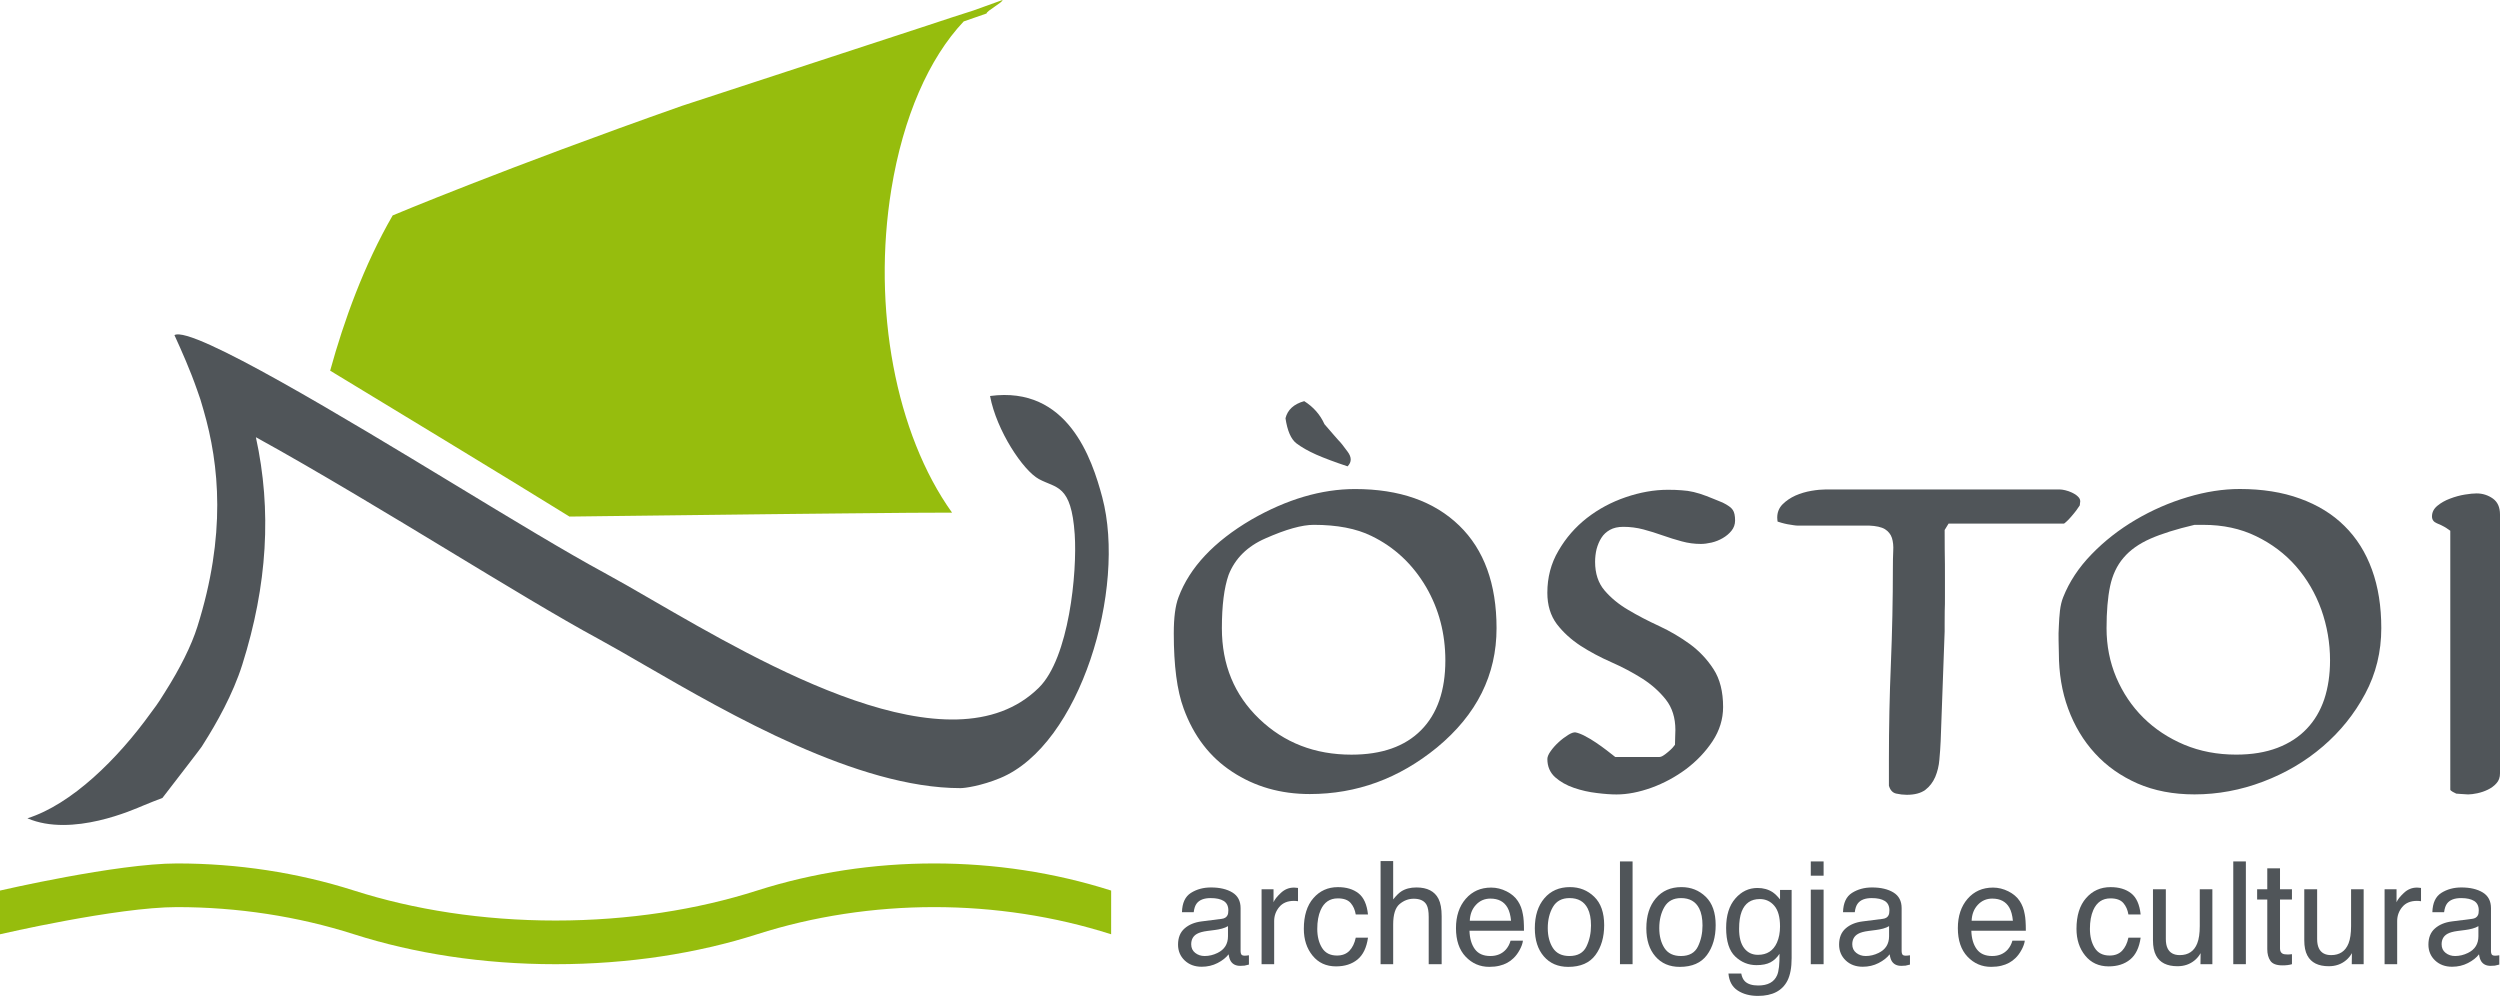 <!-- Generator: Adobe Illustrator 19.2.0, SVG Export Plug-In  -->
<svg version="1.1"
	 xmlns="http://www.w3.org/2000/svg" xmlns:xlink="http://www.w3.org/1999/xlink" xmlns:a="http://ns.adobe.com/AdobeSVGViewerExtensions/3.0/"
	 x="0px" y="0px" width="204.047px" height="81.284px" viewBox="0 0 204.047 81.284"
	 style="enable-background:new 0 0 204.047 81.284;" xml:space="preserve">
<style type="text/css">
	.st0{fill:#505559;}
	.st1{fill:#96BD0D;}
	.st2{fill-rule:evenodd;clip-rule:evenodd;fill:#96BD0D;}
</style>
<defs>
</defs>
<g>
	<g>
		<path class="st0" d="M99.713,74.996c0.236-0.03,0.394-0.13,0.474-0.297c0.047-0.091,0.069-0.223,0.069-0.396
			c0-0.351-0.125-0.605-0.374-0.765c-0.249-0.158-0.604-0.237-1.068-0.237c-0.536,0-0.916,0.145-1.139,0.436
			c-0.126,0.162-0.207,0.4-0.246,0.718h-0.958c0.019-0.756,0.262-1.282,0.732-1.578c0.47-0.297,1.015-0.444,1.635-0.444
			c0.717,0,1.302,0.137,1.751,0.411c0.445,0.274,0.667,0.7,0.667,1.279v3.524c0,0.107,0.022,0.193,0.065,0.259
			c0.043,0.063,0.136,0.095,0.277,0.095c0.046,0,0.097-0.004,0.155-0.009c0.057-0.004,0.118-0.013,0.183-0.024v0.76
			c-0.161,0.045-0.283,0.074-0.365,0.086c-0.084,0.011-0.198,0.017-0.344,0.017c-0.354,0-0.61-0.126-0.771-0.377
			c-0.083-0.133-0.142-0.321-0.177-0.566c-0.209,0.274-0.51,0.512-0.902,0.713c-0.392,0.202-0.825,0.303-1.296,0.303
			c-0.568,0-1.031-0.173-1.391-0.516c-0.359-0.344-0.539-0.775-0.539-1.291c0-0.567,0.177-1.005,0.531-1.317
			c0.355-0.312,0.819-0.505,1.395-0.577L99.713,74.996z M97.549,77.772c0.218,0.172,0.474,0.257,0.771,0.257
			c0.363,0,0.712-0.084,1.051-0.251c0.571-0.276,0.856-0.732,0.856-1.363V75.59c-0.126,0.079-0.287,0.146-0.484,0.2
			c-0.198,0.054-0.391,0.091-0.581,0.114l-0.622,0.08c-0.372,0.049-0.652,0.127-0.839,0.233c-0.319,0.178-0.476,0.464-0.476,0.855
			C97.225,77.368,97.333,77.602,97.549,77.772z"/>
		<path class="st0" d="M102.969,72.582h0.975v1.057c0.081-0.206,0.276-0.457,0.588-0.751c0.312-0.297,0.673-0.444,1.08-0.444
			c0.02,0,0.051,0.003,0.097,0.006c0.046,0.005,0.123,0.011,0.233,0.023v1.084c-0.061-0.009-0.117-0.019-0.168-0.021
			c-0.051-0.006-0.107-0.007-0.168-0.007c-0.518,0-0.916,0.167-1.194,0.499c-0.277,0.332-0.416,0.717-0.416,1.15v3.517h-1.028
			V72.582z"/>
		<path class="st0" d="M110.874,72.907c0.431,0.334,0.693,0.911,0.779,1.731h-0.999c-0.061-0.377-0.2-0.691-0.417-0.939
			c-0.217-0.25-0.566-0.375-1.045-0.375c-0.655,0-1.123,0.319-1.404,0.959c-0.183,0.414-0.274,0.926-0.274,1.534
			c0,0.612,0.129,1.128,0.388,1.546c0.259,0.418,0.666,0.627,1.223,0.627c0.426,0,0.764-0.13,1.013-0.388
			c0.249-0.261,0.421-0.616,0.517-1.068h0.999c-0.115,0.81-0.4,1.404-0.856,1.779c-0.457,0.375-1.042,0.562-1.753,0.562
			c-0.8,0-1.437-0.291-1.914-0.877c-0.475-0.583-0.714-1.312-0.714-2.188c0-1.073,0.26-1.909,0.783-2.507
			c0.521-0.597,1.185-0.896,1.992-0.896C109.881,72.405,110.442,72.571,110.874,72.907z"/>
		<path class="st0" d="M112.681,70.281h1.028v3.129c0.244-0.308,0.462-0.525,0.656-0.651c0.332-0.217,0.745-0.326,1.24-0.326
			c0.887,0,1.488,0.31,1.804,0.93c0.171,0.34,0.257,0.81,0.257,1.412v3.921h-1.057v-3.853c0-0.45-0.056-0.779-0.172-0.989
			c-0.185-0.335-0.536-0.501-1.05-0.501c-0.426,0-0.811,0.146-1.158,0.439c-0.346,0.293-0.52,0.847-0.52,1.661v3.243h-1.028V70.281z
			"/>
		<path class="st0" d="M122.962,72.75c0.404,0.203,0.713,0.467,0.924,0.792c0.205,0.306,0.341,0.668,0.409,1.078
			c0.062,0.283,0.091,0.731,0.091,1.348h-4.449c0.02,0.622,0.164,1.121,0.437,1.497c0.273,0.375,0.693,0.564,1.264,0.564
			c0.532,0,0.957-0.178,1.274-0.533c0.178-0.206,0.303-0.445,0.378-0.718h1.01c-0.027,0.225-0.116,0.475-0.265,0.75
			c-0.15,0.277-0.319,0.501-0.504,0.677c-0.309,0.304-0.693,0.511-1.15,0.618c-0.246,0.061-0.523,0.091-0.833,0.091
			c-0.757,0-1.397-0.277-1.924-0.831c-0.526-0.555-0.789-1.331-0.789-2.328c0-0.981,0.264-1.779,0.795-2.393
			c0.528-0.61,1.221-0.918,2.076-0.918C122.139,72.444,122.557,72.547,122.962,72.75z M123.33,75.151
			c-0.042-0.446-0.138-0.801-0.288-1.068c-0.279-0.495-0.745-0.741-1.399-0.741c-0.468,0-0.861,0.169-1.178,0.51
			c-0.316,0.34-0.484,0.774-0.502,1.299H123.33z"/>
		<path class="st0" d="M130.119,73.193c0.541,0.525,0.812,1.297,0.812,2.315c0,0.986-0.24,1.8-0.715,2.443
			c-0.477,0.642-1.216,0.964-2.217,0.964c-0.835,0-1.499-0.284-1.99-0.854c-0.492-0.568-0.738-1.332-0.738-2.29
			c0-1.028,0.26-1.845,0.778-2.454c0.519-0.608,1.212-0.912,2.087-0.912C128.917,72.405,129.578,72.668,130.119,73.193z
			 M129.481,77.257c0.25-0.515,0.375-1.089,0.375-1.719c0-0.571-0.09-1.035-0.271-1.392c-0.286-0.564-0.78-0.845-1.48-0.845
			c-0.62,0-1.072,0.239-1.355,0.719c-0.28,0.48-0.423,1.057-0.423,1.733c0,0.651,0.143,1.192,0.423,1.627
			c0.284,0.433,0.731,0.649,1.346,0.649C128.768,78.029,129.231,77.771,129.481,77.257z"/>
		<path class="st0" d="M132.22,70.309h1.029v8.387h-1.029V70.309z"/>
		<path class="st0" d="M139.22,73.193c0.541,0.525,0.811,1.297,0.811,2.315c0,0.986-0.239,1.8-0.714,2.443
			c-0.477,0.642-1.216,0.964-2.217,0.964c-0.835,0-1.499-0.284-1.99-0.854c-0.492-0.568-0.738-1.332-0.738-2.29
			c0-1.028,0.26-1.845,0.777-2.454c0.518-0.608,1.213-0.912,2.086-0.912C138.018,72.405,138.679,72.668,139.22,73.193z
			 M138.582,77.257c0.25-0.515,0.375-1.089,0.375-1.719c0-0.571-0.09-1.035-0.271-1.392c-0.286-0.564-0.78-0.845-1.48-0.845
			c-0.62,0-1.073,0.239-1.355,0.719c-0.281,0.48-0.423,1.057-0.423,1.733c0,0.651,0.142,1.192,0.423,1.627
			c0.283,0.433,0.731,0.649,1.346,0.649C137.869,78.029,138.331,77.771,138.582,77.257z"/>
		<path class="st0" d="M144.692,72.827c0.192,0.133,0.39,0.328,0.592,0.582v-0.771h0.947V78.2c0,0.777-0.116,1.39-0.342,1.839
			c-0.425,0.829-1.227,1.245-2.407,1.245c-0.657,0-1.208-0.147-1.656-0.442c-0.448-0.295-0.698-0.758-0.752-1.385h1.045
			c0.05,0.274,0.147,0.485,0.296,0.634c0.231,0.229,0.595,0.344,1.089,0.344c0.784,0,1.298-0.278,1.54-0.835
			c0.143-0.326,0.209-0.911,0.198-1.751c-0.203,0.311-0.45,0.544-0.739,0.696c-0.288,0.152-0.669,0.228-1.143,0.228
			c-0.66,0-1.237-0.235-1.732-0.704c-0.495-0.472-0.743-1.249-0.743-2.334c0-1.024,0.25-1.824,0.749-2.398
			c0.498-0.576,1.101-0.862,1.805-0.862C143.919,72.473,144.336,72.591,144.692,72.827z M144.818,73.928
			c-0.31-0.365-0.706-0.548-1.187-0.548c-0.719,0-1.212,0.339-1.477,1.018c-0.141,0.36-0.211,0.835-0.211,1.42
			c0,0.69,0.14,1.214,0.418,1.575c0.278,0.358,0.652,0.539,1.122,0.539c0.735,0,1.252-0.333,1.55-0.999
			c0.167-0.376,0.251-0.817,0.251-1.319C145.284,74.856,145.129,74.295,144.818,73.928z"/>
		<path class="st0" d="M147.794,70.309h1.046v1.164h-1.046V70.309z M147.794,72.61h1.046v6.087h-1.046V72.61z"/>
		<path class="st0" d="M153.668,74.996c0.237-0.03,0.395-0.13,0.474-0.297c0.047-0.091,0.069-0.223,0.069-0.396
			c0-0.351-0.124-0.605-0.373-0.765c-0.249-0.158-0.605-0.237-1.068-0.237c-0.537,0-0.915,0.145-1.138,0.436
			c-0.128,0.162-0.209,0.4-0.247,0.718h-0.96c0.02-0.756,0.264-1.282,0.733-1.578c0.47-0.297,1.014-0.444,1.634-0.444
			c0.718,0,1.302,0.137,1.751,0.411c0.445,0.274,0.666,0.7,0.666,1.279v3.524c0,0.107,0.022,0.193,0.065,0.259
			c0.044,0.063,0.136,0.095,0.277,0.095c0.046,0,0.097-0.004,0.155-0.009c0.057-0.004,0.118-0.013,0.183-0.024v0.76
			c-0.161,0.045-0.283,0.074-0.365,0.086c-0.084,0.011-0.199,0.017-0.344,0.017c-0.355,0-0.61-0.126-0.771-0.377
			c-0.083-0.133-0.142-0.321-0.177-0.566c-0.209,0.274-0.51,0.512-0.902,0.713c-0.392,0.202-0.825,0.303-1.296,0.303
			c-0.567,0-1.031-0.173-1.39-0.516c-0.359-0.344-0.539-0.775-0.539-1.291c0-0.567,0.176-1.005,0.53-1.317
			c0.353-0.312,0.818-0.505,1.393-0.577L153.668,74.996z M151.505,77.772c0.217,0.172,0.474,0.257,0.771,0.257
			c0.362,0,0.711-0.084,1.051-0.251c0.571-0.276,0.857-0.732,0.857-1.363V75.59c-0.127,0.079-0.288,0.146-0.484,0.2
			c-0.199,0.054-0.391,0.091-0.582,0.114l-0.622,0.08c-0.372,0.049-0.652,0.127-0.837,0.233c-0.319,0.178-0.479,0.464-0.479,0.855
			C151.18,77.368,151.29,77.602,151.505,77.772z"/>
		<path class="st0" d="M163.921,72.75c0.405,0.203,0.713,0.467,0.926,0.792c0.203,0.306,0.34,0.668,0.408,1.078
			c0.061,0.283,0.091,0.731,0.091,1.348h-4.448c0.019,0.622,0.163,1.121,0.436,1.497c0.273,0.375,0.693,0.564,1.264,0.564
			c0.532,0,0.957-0.178,1.274-0.533c0.178-0.206,0.302-0.445,0.378-0.718h1.011c-0.028,0.225-0.117,0.475-0.266,0.75
			c-0.15,0.277-0.318,0.501-0.504,0.677c-0.309,0.304-0.694,0.511-1.149,0.618c-0.246,0.061-0.524,0.091-0.834,0.091
			c-0.756,0-1.396-0.277-1.923-0.831c-0.526-0.555-0.788-1.331-0.788-2.328c0-0.981,0.263-1.779,0.793-2.393
			c0.529-0.61,1.223-0.918,2.078-0.918C163.098,72.444,163.518,72.547,163.921,72.75z M164.29,75.151
			c-0.042-0.446-0.137-0.801-0.288-1.068c-0.28-0.495-0.745-0.741-1.398-0.741c-0.469,0-0.861,0.169-1.179,0.51
			c-0.316,0.34-0.484,0.774-0.503,1.299H164.29z"/>
		<path class="st0" d="M173.937,72.907c0.432,0.334,0.693,0.911,0.78,1.731h-0.999c-0.062-0.377-0.2-0.691-0.418-0.939
			c-0.217-0.25-0.565-0.375-1.045-0.375c-0.655,0-1.123,0.319-1.405,0.959c-0.182,0.414-0.273,0.926-0.273,1.534
			c0,0.612,0.129,1.128,0.388,1.546c0.259,0.418,0.666,0.627,1.222,0.627c0.426,0,0.764-0.13,1.014-0.388
			c0.248-0.261,0.422-0.616,0.517-1.068h0.999c-0.115,0.81-0.4,1.404-0.857,1.779c-0.456,0.375-1.041,0.562-1.753,0.562
			c-0.799,0-1.438-0.291-1.913-0.877c-0.475-0.583-0.714-1.312-0.714-2.188c0-1.073,0.26-1.909,0.782-2.507
			c0.522-0.597,1.185-0.896,1.993-0.896C172.944,72.405,173.506,72.571,173.937,72.907z"/>
		<path class="st0" d="M176.773,72.582v4.06c0,0.311,0.047,0.567,0.144,0.765c0.179,0.365,0.512,0.548,0.997,0.548
			c0.695,0,1.171-0.321,1.423-0.96c0.136-0.342,0.206-0.814,0.206-1.41v-3.003h1.028v6.114h-0.971l0.011-0.901
			c-0.131,0.232-0.293,0.428-0.487,0.587c-0.385,0.32-0.852,0.48-1.402,0.48c-0.855,0-1.438-0.291-1.747-0.874
			c-0.168-0.312-0.252-0.728-0.252-1.25v-4.157H176.773z"/>
		<path class="st0" d="M182.277,70.309h1.028v8.387h-1.028V70.309z"/>
		<path class="st0" d="M185.052,70.874h1.039v1.708h0.975v0.838h-0.975v3.992c0,0.214,0.073,0.356,0.217,0.428
			c0.079,0.042,0.214,0.063,0.399,0.063c0.05,0,0.103,0,0.161-0.004c0.057-0.002,0.123-0.007,0.199-0.019v0.816
			c-0.117,0.035-0.24,0.06-0.369,0.075c-0.127,0.016-0.265,0.022-0.413,0.022c-0.48,0-0.806-0.122-0.976-0.368
			c-0.172-0.246-0.257-0.564-0.257-0.956v-4.049h-0.828v-0.838h0.828V70.874z"/>
		<path class="st0" d="M189.122,72.582v4.06c0,0.311,0.049,0.567,0.146,0.765c0.178,0.365,0.51,0.548,0.995,0.548
			c0.696,0,1.171-0.321,1.424-0.96c0.136-0.342,0.205-0.814,0.205-1.41v-3.003h1.027v6.114h-0.971l0.012-0.901
			c-0.131,0.232-0.293,0.428-0.487,0.587c-0.385,0.32-0.852,0.48-1.401,0.48c-0.855,0-1.438-0.291-1.748-0.874
			c-0.168-0.312-0.252-0.728-0.252-1.25v-4.157H189.122z"/>
		<path class="st0" d="M194.628,72.582h0.975v1.057c0.081-0.206,0.277-0.457,0.589-0.751c0.311-0.297,0.672-0.444,1.079-0.444
			c0.019,0,0.05,0.003,0.097,0.006c0.045,0.005,0.123,0.011,0.233,0.023v1.084c-0.061-0.009-0.118-0.019-0.168-0.021
			c-0.05-0.006-0.107-0.007-0.168-0.007c-0.517,0-0.917,0.167-1.195,0.499c-0.276,0.332-0.415,0.717-0.415,1.15v3.517h-1.028V72.582
			z"/>
		<path class="st0" d="M201.771,74.996c0.236-0.03,0.394-0.13,0.474-0.297c0.047-0.091,0.069-0.223,0.069-0.396
			c0-0.351-0.125-0.605-0.373-0.765c-0.25-0.158-0.605-0.237-1.069-0.237c-0.537,0-0.916,0.145-1.14,0.436
			c-0.125,0.162-0.207,0.4-0.247,0.718h-0.958c0.019-0.756,0.263-1.282,0.732-1.578c0.47-0.297,1.016-0.444,1.635-0.444
			c0.717,0,1.301,0.137,1.751,0.411c0.444,0.274,0.666,0.7,0.666,1.279v3.524c0,0.107,0.022,0.193,0.065,0.259
			c0.043,0.063,0.136,0.095,0.276,0.095c0.047,0,0.097-0.004,0.155-0.009c0.057-0.004,0.118-0.013,0.183-0.024v0.76
			c-0.161,0.045-0.282,0.074-0.365,0.086c-0.084,0.011-0.199,0.017-0.343,0.017c-0.354,0-0.611-0.126-0.771-0.377
			c-0.083-0.133-0.143-0.321-0.176-0.566c-0.209,0.274-0.511,0.512-0.902,0.713c-0.393,0.202-0.825,0.303-1.296,0.303
			c-0.568,0-1.03-0.173-1.392-0.516c-0.359-0.344-0.54-0.775-0.54-1.291c0-0.567,0.176-1.005,0.531-1.317
			c0.355-0.312,0.819-0.505,1.394-0.577L201.771,74.996z M199.607,77.772c0.217,0.172,0.474,0.257,0.771,0.257
			c0.362,0,0.711-0.084,1.051-0.251c0.57-0.276,0.856-0.732,0.856-1.363V75.59c-0.126,0.079-0.287,0.146-0.484,0.2
			s-0.391,0.091-0.581,0.114l-0.622,0.08c-0.373,0.049-0.652,0.127-0.84,0.233c-0.318,0.178-0.476,0.464-0.476,0.855
			C199.282,77.368,199.39,77.602,199.607,77.772z"/>
	</g>
	<path class="st0" d="M117.285,61.009c-3.096,2.532-6.552,3.8-10.384,3.8c-2.383,0-4.494-0.606-6.332-1.82
		c-1.82-1.19-3.139-2.91-3.96-5.158c-0.545-1.475-0.806-3.518-0.806-6.136c0-1.273,0.122-2.257,0.386-2.949
		c0.907-2.426,2.884-4.537,5.94-6.332c2.893-1.665,5.728-2.499,8.47-2.499c3.612,0,6.447,0.991,8.505,2.984
		c2.029,1.971,3.043,4.765,3.043,8.375C122.148,55.08,120.534,58.325,117.285,61.009 M116.406,47.928
		c-1.102-1.879-2.597-3.279-4.475-4.186c-1.232-0.605-2.8-0.905-4.704-0.905c-0.958,0-2.267,0.365-3.928,1.1
		c-1.493,0.647-2.499,1.65-3.023,2.987c-0.363,1.04-0.548,2.487-0.548,4.349c0,2.988,1.017,5.451,3.052,7.402
		c2.032,1.948,4.54,2.919,7.526,2.919c2.47,0,4.359-0.666,5.681-1.998c1.319-1.331,1.981-3.228,1.981-5.696
		C117.966,51.713,117.447,49.728,116.406,47.928 M106.449,32.741c0.753,0.476,1.304,1.103,1.652,1.881
		c0.299,0.351,0.539,0.63,0.731,0.845c0.185,0.216,0.316,0.371,0.4,0.456c0.09,0.086,0.192,0.204,0.314,0.355
		c0.121,0.149,0.267,0.35,0.441,0.584c0.342,0.455,0.342,0.855,0,1.201c-1.038-0.346-1.893-0.665-2.554-0.956
		c-0.658-0.293-1.203-0.603-1.632-0.929c-0.435-0.341-0.731-1.025-0.881-2.042C105.092,33.447,105.599,32.977,106.449,32.741"/>
	<path class="st0" d="M126.294,61.949c0-0.17,0.086-0.388,0.273-0.646c0.182-0.26,0.405-0.504,0.652-0.73
		c0.246-0.23,0.508-0.421,0.765-0.584c0.258-0.162,0.461-0.232,0.614-0.211c0.212,0.043,0.467,0.138,0.76,0.293
		c0.293,0.151,0.594,0.33,0.892,0.532c0.308,0.204,0.601,0.42,0.879,0.631c0.284,0.218,0.519,0.403,0.709,0.553h3.575
		c0.106,0,0.232-0.043,0.358-0.129c0.122-0.085,0.261-0.179,0.383-0.291c0.136-0.108,0.245-0.219,0.348-0.323
		c0.091-0.11,0.168-0.196,0.208-0.256c0-0.11,0.007-0.316,0.015-0.607c0.009-0.291,0.018-0.493,0.018-0.599
		c0-0.999-0.26-1.821-0.779-2.482c-0.523-0.661-1.166-1.232-1.931-1.72c-0.771-0.485-1.606-0.932-2.516-1.331
		c-0.911-0.401-1.751-0.85-2.517-1.344c-0.765-0.502-1.415-1.092-1.934-1.769c-0.51-0.684-0.773-1.534-0.773-2.551
		c0-1.254,0.295-2.4,0.909-3.437c0.603-1.045,1.378-1.929,2.317-2.666c0.945-0.734,1.998-1.3,3.168-1.7
		c1.171-0.399,2.313-0.606,3.441-0.606c0.432,0,0.807,0.012,1.134,0.041c0.324,0.016,0.649,0.067,0.974,0.141
		c0.319,0.077,0.67,0.184,1.038,0.326c0.359,0.144,0.812,0.319,1.331,0.538c0.431,0.213,0.709,0.412,0.825,0.602
		c0.125,0.184,0.186,0.471,0.186,0.857c0,0.323-0.102,0.604-0.301,0.847c-0.19,0.234-0.429,0.433-0.709,0.594
		c-0.282,0.164-0.583,0.286-0.911,0.362c-0.321,0.073-0.611,0.112-0.872,0.112c-0.523,0-1.044-0.068-1.56-0.21
		c-0.519-0.141-1.038-0.3-1.56-0.486c-0.513-0.183-1.038-0.347-1.571-0.489c-0.533-0.141-1.078-0.211-1.641-0.211
		c-0.435,0-0.794,0.082-1.089,0.246c-0.29,0.164-0.525,0.376-0.694,0.648c-0.176,0.269-0.301,0.576-0.397,0.922
		c-0.081,0.344-0.121,0.692-0.121,1.04c0,0.954,0.258,1.732,0.771,2.335c0.521,0.61,1.161,1.138,1.939,1.593
		c0.763,0.455,1.603,0.892,2.514,1.312c0.907,0.42,1.745,0.919,2.516,1.477c0.765,0.563,1.409,1.245,1.928,2.048
		c0.519,0.797,0.78,1.831,0.78,3.084c0,0.995-0.29,1.921-0.859,2.789c-0.573,0.866-1.296,1.622-2.156,2.272
		c-0.87,0.646-1.809,1.154-2.824,1.525c-1.02,0.366-1.97,0.552-2.858,0.552c-0.432,0-0.968-0.035-1.612-0.117
		c-0.638-0.073-1.258-0.214-1.861-0.42c-0.609-0.207-1.118-0.498-1.542-0.871C126.503,63.048,126.294,62.556,126.294,61.949"/>
	<path class="st0" d="M154.171,64.125V61.98c0-2.613,0.052-5.224,0.162-7.817c0.106-2.6,0.162-5.204,0.162-7.822
		c0-0.498,0.008-0.954,0.028-1.366c0.026-0.412-0.011-0.767-0.106-1.068c-0.099-0.304-0.296-0.541-0.568-0.716
		c-0.287-0.173-0.719-0.268-1.298-0.293h-1.109h-1.818h-1.843h-1.074c-0.066,0-0.168-0.007-0.318-0.031
		c-0.162-0.026-0.318-0.046-0.498-0.08c-0.165-0.036-0.33-0.069-0.482-0.116c-0.15-0.043-0.26-0.075-0.324-0.099
		c0-0.017-0.007-0.07-0.018-0.144c-0.008-0.075-0.012-0.136-0.012-0.179c0-0.433,0.146-0.793,0.435-1.086
		c0.29-0.291,0.639-0.527,1.055-0.717c0.413-0.18,0.844-0.307,1.302-0.385c0.453-0.078,0.832-0.11,1.133-0.11h19.149
		c0.104,0,0.258,0.02,0.432,0.062c0.189,0.043,0.368,0.109,0.553,0.194c0.187,0.084,0.345,0.19,0.47,0.309
		c0.133,0.12,0.203,0.253,0.203,0.404c0,0.042-0.014,0.103-0.023,0.181c-0.011,0.071-0.014,0.123-0.014,0.145
		c-0.066,0.106-0.165,0.249-0.29,0.42c-0.136,0.171-0.263,0.34-0.409,0.501c-0.139,0.164-0.272,0.303-0.388,0.405
		c-0.116,0.11-0.191,0.166-0.209,0.166h-9.415l-0.319,0.521c0,0.3,0,0.838,0.006,1.606c0.018,0.768,0.018,1.605,0.018,2.515v1.296
		c0,0.435,0,0.835-0.018,1.205c-0.006,0.367-0.006,0.703-0.006,1.003v0.648l-0.325,8.957c-0.028,0.499-0.052,1.002-0.105,1.512
		c-0.04,0.506-0.156,0.977-0.336,1.408c-0.189,0.439-0.457,0.786-0.811,1.061c-0.359,0.265-0.863,0.402-1.513,0.402
		c-0.278,0-0.568-0.033-0.859-0.098C154.475,64.71,154.271,64.489,154.171,64.125"/>
	<path class="st0" d="M168.042,53.316c0-0.302-0.012-0.648-0.023-1.039c-0.007-0.386-0.007-0.784,0.023-1.198
		c0.011-0.413,0.048-0.823,0.09-1.238c0.049-0.407,0.133-0.777,0.263-1.097c0.498-1.258,1.269-2.426,2.32-3.507
		c1.049-1.085,2.25-2.018,3.589-2.81c1.342-0.788,2.75-1.407,4.238-1.85c1.475-0.443,2.899-0.665,4.261-0.665
		c1.841,0,3.481,0.258,4.919,0.783c1.44,0.519,2.652,1.262,3.632,2.236c0.989,0.974,1.734,2.163,2.244,3.571
		c0.51,1.402,0.76,2.996,0.76,4.769c0,1.929-0.435,3.714-1.316,5.357c-0.876,1.642-2.029,3.077-3.456,4.298
		c-1.423,1.225-3.056,2.18-4.876,2.871c-1.831,0.695-3.698,1.041-5.601,1.041c-1.739,0-3.281-0.299-4.647-0.89
		c-1.359-0.602-2.518-1.412-3.47-2.457c-0.951-1.034-1.678-2.253-2.192-3.649C168.29,56.451,168.042,54.938,168.042,53.316
		 M171.934,51.273c0,1.429,0.264,2.769,0.792,4.022c0.54,1.258,1.267,2.347,2.209,3.28c0.939,0.93,2.053,1.665,3.343,2.209
		c1.29,0.538,2.699,0.807,4.235,0.807c1.282,0,2.397-0.184,3.36-0.55c0.965-0.368,1.765-0.889,2.397-1.556
		c0.644-0.671,1.116-1.479,1.435-2.417c0.311-0.945,0.47-1.996,0.47-3.17c0-1.426-0.241-2.807-0.709-4.133
		c-0.482-1.335-1.169-2.511-2.065-3.541c-0.898-1.025-1.988-1.846-3.267-2.463c-1.272-0.619-2.704-0.923-4.281-0.923h-0.743
		c-1.472,0.345-2.675,0.722-3.603,1.131c-0.933,0.413-1.663,0.933-2.192,1.561c-0.536,0.625-0.898,1.398-1.092,2.317
		C172.03,48.77,171.934,49.912,171.934,51.273"/>
	<path class="st0" d="M198.496,42.152c0-0.347,0.151-0.635,0.446-0.876c0.285-0.235,0.635-0.435,1.032-0.581
		c0.399-0.152,0.803-0.264,1.206-0.329c0.394-0.065,0.719-0.094,0.956-0.094c0.493,0,0.94,0.143,1.334,0.423
		c0.383,0.277,0.577,0.712,0.577,1.293v21.129c0,0.327-0.09,0.597-0.29,0.813c-0.19,0.219-0.431,0.39-0.698,0.519
		c-0.269,0.134-0.554,0.228-0.861,0.296c-0.299,0.06-0.554,0.095-0.749,0.095c-0.13,0-0.316-0.013-0.565-0.035
		c-0.249-0.021-0.385-0.03-0.409-0.03c-0.061-0.022-0.16-0.073-0.287-0.146c-0.134-0.078-0.198-0.136-0.198-0.18V43.321
		c-0.237-0.174-0.405-0.279-0.486-0.323c-0.15-0.087-0.354-0.185-0.615-0.291C198.629,42.598,198.496,42.414,198.496,42.152"/>
	<path class="st1" d="M79.438,0.86c-1.09,0.344-2.354,0.757-3.798,1.238L55.661,8.639c-14.423,5.082-23.612,8.944-23.612,8.944
		c-2.348,4.068-3.977,8.591-5.102,12.67c3.392,2.055,15.068,9.134,19.532,11.909l3.31-0.041l0.209-0.002l0.748-0.009l11.797-0.14
		h0.006c0.708-0.009,1.403-0.017,2.093-0.023c1.264-0.012,2.754-0.026,4.51-0.046c3.954-0.045,6.76-0.06,8.552-0.061
		c-4.598-6.43-6.534-16.7-4.951-26.411c0.962-5.883,3.061-10.67,5.902-13.68l1.867-0.649C80.516,0.886,81.832,0.213,81.826,0
		L79.438,0.86z"/>
	<g>
		<path class="st0" d="M89.966,40.588c-0.835-3.141-2.818-9.12-9.16-8.267c0.528,2.82,2.696,6.08,3.989,6.78
			c1.415,0.771,2.643,0.403,2.922,4.51c0.209,3.119-0.463,10.08-2.922,12.513c-7.143,7.062-22.518-1.928-31.59-7.169
			c-1.409-0.818-2.743-1.587-3.85-2.187c-3.085-1.666-7.595-4.399-12.361-7.291c-8.534-5.171-21.341-12.94-22.756-12.126
			c0.597,1.313,1.267,2.805,1.858,4.499c0.238,0.662,0.287,0.807,0.519,1.631c1.296,4.459,1.852,10.203-0.507,17.673
			c-0.478,1.522-1.411,3.398-2.632,5.319c-0.305,0.471-0.476,0.81-1.139,1.677c-2.748,3.826-6.496,7.497-10.1,8.64
			c3.661,1.571,8.705-0.733,9.459-1.044c0.531-0.219,1.049-0.427,1.56-0.617c1.325-1.721,3.105-4.024,3.203-4.181l0.185-0.296
			c1.006-1.582,2.366-3.978,3.131-6.403c2.053-6.497,2.418-12.6,1.11-18.564c4.867,2.67,11.494,6.685,15.471,9.095
			c4.801,2.91,9.334,5.66,12.482,7.36c1.084,0.59,2.394,1.345,3.809,2.166c6.904,3.99,17.34,10.02,25.752,10.02
			c0.354,0,1.693-0.182,3.241-0.823C88.18,60.788,91.949,48.057,89.966,40.588z"/>
	</g>
	<path class="st2" d="M90.691,72.687c-4.62-1.475-9.537-2.214-14.448-2.214c-4.916,0-9.833,0.739-14.453,2.214
		c-4.87,1.555-10.475,2.446-16.446,2.446c-5.966,0-11.578-0.89-16.445-2.446c-4.621-1.475-9.534-2.214-14.451-2.214
		C9.531,70.473,0,72.687,0,72.687v3.568c0,0,9.531-2.218,14.447-2.218c4.916,0,9.83,0.741,14.451,2.218
		c4.867,1.555,10.479,2.442,16.445,2.442c5.971,0,11.576-0.887,16.446-2.442c4.621-1.477,9.537-2.218,14.453-2.218
		c4.911,0,9.827,0.741,14.448,2.218"/>
</g>
</svg>